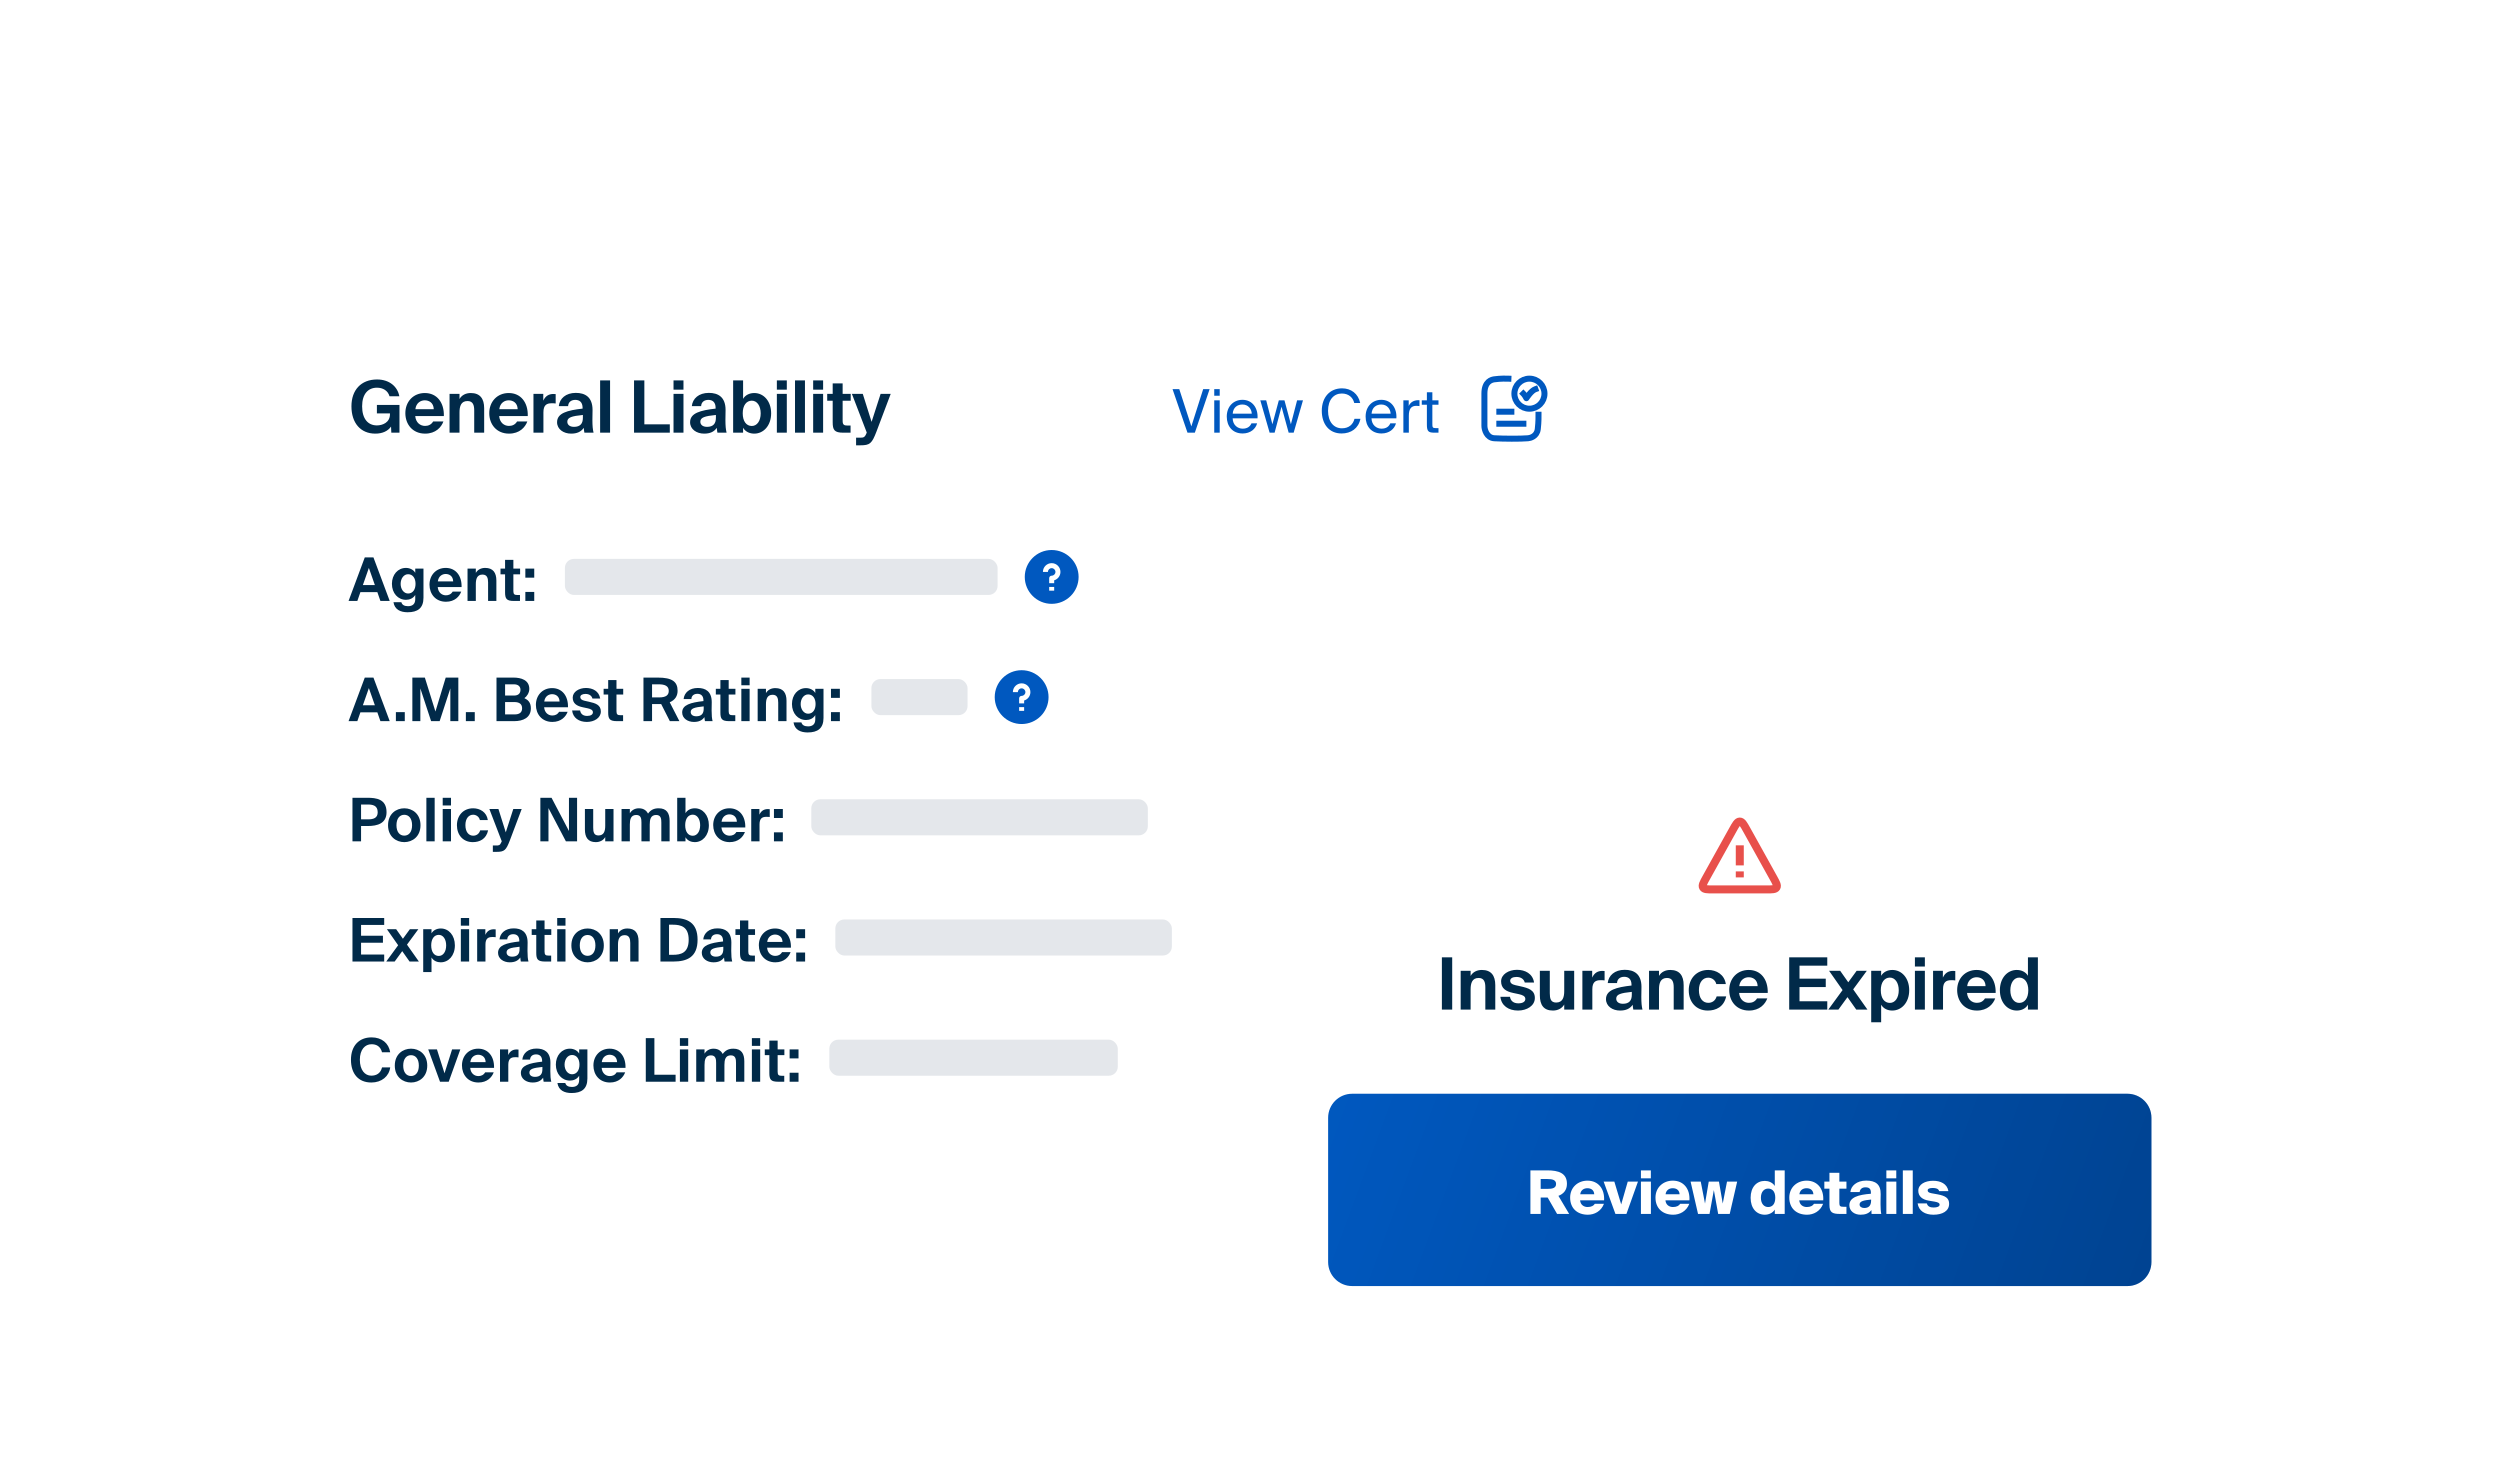 <?xml version="1.0" encoding="UTF-8"?> <svg xmlns="http://www.w3.org/2000/svg" width="416" height="245" viewBox="0 0 416 245" fill="none"><g filter="url(#filter0_d_6784_13150)"><path d="M46 52C46 45.373 51.373 40 58 40H258C264.627 40 270 45.373 270 52V176C270 182.627 264.627 188 258 188H58C51.373 188 46 182.627 46 176V52Z" fill="white"></path><path d="M62.74 55.144C64.792 55.144 66.16 56.332 66.448 57.94H64.816C64.54 56.98 63.7 56.512 62.728 56.512C61.276 56.512 60.256 57.532 60.256 59.608C60.256 61.684 61.228 62.788 62.716 62.788C63.64 62.788 64.888 62.32 64.888 60.928V60.784H62.716V59.38H66.472V64H65.116L65.068 62.98C64.576 63.7 63.688 64.156 62.452 64.156C60.004 64.156 58.48 62.392 58.48 59.608C58.48 56.908 60.076 55.144 62.74 55.144ZM73.858 61.228H69.094C69.19 62.332 69.934 62.872 70.726 62.872C71.242 62.872 71.746 62.692 72.082 62.128H73.786C73.438 63.088 72.502 64.156 70.738 64.156C68.662 64.156 67.45 62.608 67.45 60.748C67.45 58.828 68.782 57.4 70.69 57.4C72.682 57.4 73.918 58.948 73.858 61.228ZM70.678 58.612C70.054 58.612 69.25 58.996 69.118 60.088H72.178C72.142 58.996 71.374 58.612 70.678 58.612ZM76.461 57.544V58.396C76.833 57.736 77.529 57.4 78.333 57.4C79.881 57.4 80.565 58.336 80.565 59.932V64H78.909V60.292C78.909 59.464 78.729 58.732 77.793 58.732C76.701 58.732 76.461 59.62 76.461 60.64V64H74.805V57.544H76.461ZM87.821 61.228H83.057C83.153 62.332 83.897 62.872 84.689 62.872C85.205 62.872 85.709 62.692 86.045 62.128H87.749C87.401 63.088 86.465 64.156 84.701 64.156C82.625 64.156 81.413 62.608 81.413 60.748C81.413 58.828 82.745 57.4 84.653 57.4C86.645 57.4 87.881 58.948 87.821 61.228ZM84.641 58.612C84.017 58.612 83.213 58.996 83.081 60.088H86.141C86.105 58.996 85.337 58.612 84.641 58.612ZM92.464 57.58V59.14C92.224 59.104 92.02 59.104 91.78 59.104C90.964 59.104 90.424 59.404 90.424 60.616V64H88.768V57.544H90.4V58.672C90.772 57.868 91.348 57.556 92.104 57.556C92.212 57.556 92.356 57.568 92.464 57.58ZM96.992 61.528V61.048C95.132 61.24 94.4 61.456 94.4 62.176C94.4 62.644 94.76 63.028 95.516 63.028C96.56 63.028 96.992 62.476 96.992 61.528ZM97.136 63.196C96.668 63.868 95.996 64.156 95.024 64.156C93.788 64.156 92.696 63.436 92.696 62.26C92.696 60.736 94.4 60.28 96.944 59.992V59.884C96.944 58.888 96.404 58.54 95.732 58.54C95.096 58.54 94.568 58.864 94.532 59.584H92.984C93.116 58.312 94.148 57.376 95.816 57.376C97.34 57.376 98.6 58.048 98.6 60.22C98.6 60.412 98.576 61.288 98.576 61.864C98.576 62.884 98.636 63.46 98.768 64H97.244C97.196 63.796 97.172 63.52 97.136 63.196ZM101.516 55.3V64H99.86V55.3H101.516ZM107.22 55.3V62.608H111.456V64H105.504V55.3H107.22ZM112.074 57.544H113.73V64H112.074V57.544ZM112.074 55.3H113.73V56.836H112.074V55.3ZM119.127 61.528V61.048C117.267 61.24 116.535 61.456 116.535 62.176C116.535 62.644 116.895 63.028 117.651 63.028C118.695 63.028 119.127 62.476 119.127 61.528ZM119.271 63.196C118.803 63.868 118.131 64.156 117.159 64.156C115.923 64.156 114.831 63.436 114.831 62.26C114.831 60.736 116.535 60.28 119.079 59.992V59.884C119.079 58.888 118.539 58.54 117.867 58.54C117.231 58.54 116.703 58.864 116.667 59.584H115.119C115.251 58.312 116.283 57.376 117.951 57.376C119.475 57.376 120.735 58.048 120.735 60.22C120.735 60.412 120.711 61.288 120.711 61.864C120.711 62.884 120.771 63.46 120.903 64H119.379C119.331 63.796 119.307 63.52 119.271 63.196ZM125.102 62.884C125.966 62.884 126.578 62.044 126.578 60.784C126.578 59.524 125.966 58.672 125.102 58.672C124.19 58.672 123.59 59.476 123.59 60.772C123.59 62.104 124.19 62.884 125.102 62.884ZM123.65 64H121.994V55.3H123.65V58.372C123.998 57.76 124.694 57.4 125.51 57.4C127.07 57.4 128.318 58.744 128.318 60.772C128.318 62.836 127.046 64.156 125.51 64.156C124.838 64.156 124.07 63.904 123.65 63.184V64ZM129.269 57.544H130.925V64H129.269V57.544ZM129.269 55.3H130.925V56.836H129.269V55.3ZM133.945 55.3V64H132.289V55.3H133.945ZM135.31 57.544H136.966V64H135.31V57.544ZM135.31 55.3H136.966V56.836H135.31V55.3ZM138.559 57.544V55.792H140.215V57.544H141.559V58.684H140.215V62.02C140.215 62.68 140.443 62.812 141.031 62.812H141.535V64H140.323C138.835 64 138.559 63.544 138.559 62.26V58.684H137.647V57.544H138.559ZM143.148 66.1H142.452V64.828H143.076C143.628 64.828 143.868 64.84 144.156 64.156L144.228 63.976L141.756 57.544H143.568L145.032 62.2L146.532 57.544H148.212L145.848 63.808C145.08 65.812 144.756 66.1 143.148 66.1Z" fill="#012A49"></path><path d="M195.11 56.75H196.23L198.24 62.95L200.21 56.75H201.28L198.82 64H197.6L195.11 56.75ZM202.05 58.62H202.96V64H202.05V58.62ZM202.05 56.75H202.96V57.85H202.05V56.75ZM209.254 61.61H205.114C205.144 62.77 205.984 63.33 206.774 63.33C207.574 63.33 208.014 62.97 208.244 62.44H209.184C208.944 63.36 208.084 64.13 206.774 64.13C205.074 64.13 204.134 62.91 204.134 61.32C204.134 59.61 205.274 58.53 206.744 58.53C208.394 58.53 209.364 59.9 209.254 61.61ZM206.744 59.31C205.944 59.31 205.204 59.75 205.124 60.83H208.294C208.264 60.07 207.714 59.31 206.744 59.31ZM211.725 62.6L212.795 58.62H213.735L214.805 62.6L215.835 58.62H216.815L215.265 64H214.435L213.245 59.67L212.095 64H211.265L209.715 58.62H210.695L211.725 62.6ZM225.386 61.69H226.376C226.056 63.29 224.806 64.13 223.236 64.13C221.156 64.13 219.946 62.56 219.946 60.36C219.946 58.12 221.276 56.62 223.316 56.62C224.816 56.62 226.016 57.51 226.336 59.06H225.346C225.136 58.15 224.416 57.48 223.266 57.48C221.986 57.48 220.986 58.48 220.986 60.36C220.986 62.2 221.946 63.27 223.296 63.27C224.456 63.27 225.156 62.62 225.386 61.69ZM232.359 61.61H228.219C228.249 62.77 229.089 63.33 229.879 63.33C230.679 63.33 231.119 62.97 231.349 62.44H232.289C232.049 63.36 231.189 64.13 229.879 64.13C228.179 64.13 227.239 62.91 227.239 61.32C227.239 59.61 228.379 58.53 229.849 58.53C231.499 58.53 232.469 59.9 232.359 61.61ZM229.849 59.31C229.049 59.31 228.309 59.75 228.229 60.83H231.399C231.369 60.07 230.819 59.31 229.849 59.31ZM236.2 58.6V59.57C236.01 59.54 235.84 59.53 235.69 59.53C234.85 59.53 234.43 59.99 234.43 61.18V64H233.52V58.62H234.41V59.56C234.68 58.95 235.22 58.62 235.93 58.59C236.02 58.59 236.09 58.59 236.2 58.6ZM237.434 58.62V57.27H238.344V58.62H239.364V59.35H238.344V62.54C238.344 63.1 238.384 63.24 238.904 63.24H239.364V64H238.704C237.674 64 237.434 63.77 237.434 62.65V59.35H236.584V58.62H237.434Z" fill="#0058BF"></path><path d="M250.997 55.011C249.748 54.958 248.783 55.102 248.783 55.102C248.174 55.145 247.006 55.487 247.006 57.482C247.006 59.461 246.993 61.9 247.006 62.872C247.006 63.466 247.374 64.852 248.647 64.926C250.194 65.016 252.981 65.035 254.26 64.926C254.603 64.907 255.742 64.638 255.887 63.398C256.036 62.113 256.006 61.22 256.006 61.008" stroke="#0058BF" stroke-linecap="square"></path><path d="M257 57.508C257 58.889 255.88 60.008 254.498 60.008C253.115 60.008 251.995 58.889 251.995 57.508C251.995 56.127 253.115 55.008 254.498 55.008C255.88 55.008 257 56.127 257 57.508Z" stroke="#0058BF" stroke-linecap="square"></path><path d="M249.49 60.508H251.49" stroke="#0058BF" stroke-linecap="square"></path><path d="M249.49 62.508H253.49" stroke="#0058BF" stroke-linecap="square"></path><path d="M253.49 57.508C253.49 57.508 253.74 57.758 253.99 58.258C253.99 58.258 254.784 57.008 255.49 56.758" stroke="#0058BF" stroke-linecap="square" stroke-linejoin="round"></path><path d="M58 92L60.7 84.75H62.14L64.85 92H63.3L62.79 90.53H59.97L59.46 92H58ZM61.38 86.5L60.38 89.36H62.38L61.38 86.5ZM67.906 90.76C68.676 90.76 69.146 90.11 69.146 89.15C69.146 88.2 68.676 87.55 67.906 87.55C67.196 87.55 66.666 88.26 66.666 89.16C66.666 90.05 67.196 90.76 67.906 90.76ZM69.096 86.62H70.466V91.46C70.466 93.22 69.476 93.88 67.826 93.88C66.676 93.88 65.666 93.46 65.476 92.21H66.786C66.906 92.65 67.276 92.87 67.896 92.87C68.616 92.87 69.096 92.53 69.096 91.72V91C68.746 91.59 68.116 91.81 67.556 91.81C66.236 91.81 65.216 90.72 65.216 89.15C65.216 87.62 66.206 86.5 67.556 86.5C68.236 86.5 68.856 86.85 69.096 87.32V86.62ZM76.808 89.69H72.838C72.918 90.61 73.538 91.06 74.198 91.06C74.628 91.06 75.048 90.91 75.328 90.44H76.748C76.458 91.24 75.678 92.13 74.208 92.13C72.478 92.13 71.468 90.84 71.468 89.29C71.468 87.69 72.578 86.5 74.168 86.5C75.828 86.5 76.858 87.79 76.808 89.69ZM74.158 87.51C73.638 87.51 72.968 87.83 72.858 88.74H75.408C75.378 87.83 74.738 87.51 74.158 87.51ZM79.177 86.62V87.33C79.487 86.78 80.067 86.5 80.737 86.5C82.027 86.5 82.597 87.28 82.597 88.61V92H81.217V88.91C81.217 88.22 81.067 87.61 80.287 87.61C79.377 87.61 79.177 88.35 79.177 89.2V92H77.797V86.62H79.177ZM84.044 86.62V85.16H85.424V86.62H86.544V87.57H85.424V90.35C85.424 90.9 85.614 91.01 86.104 91.01H86.524V92H85.514C84.274 92 84.044 91.62 84.044 90.55V87.57H83.284V86.62H84.044ZM88.898 88.12H87.418V86.62H88.898V88.12ZM88.898 92H87.418V90.5H88.898V92Z" fill="#012A49"></path><rect x="94" y="85" width="72" height="6" rx="1.5" fill="#E4E7EB"></rect><path fill-rule="evenodd" clip-rule="evenodd" d="M170.521 88C170.521 85.526 172.526 83.521 175 83.521C177.473 83.521 179.479 85.526 179.479 88C179.479 90.474 177.473 92.479 175 92.479C172.526 92.479 170.521 90.474 170.521 88ZM174.375 87.167C174.375 86.821 174.654 86.542 175 86.542C175.345 86.542 175.625 86.821 175.625 87.167C175.625 87.512 175.345 87.792 175 87.792C174.77 87.792 174.583 87.978 174.583 88.208V89.042H175.416V88.564C176.019 88.385 176.458 87.827 176.458 87.167C176.458 86.361 175.805 85.708 175 85.708C174.194 85.708 173.541 86.361 173.541 87.167H174.375ZM174.583 89.667V90.292H175.416V89.667H174.583Z" fill="#0058BF"></path><path d="M58 112L60.7 104.75H62.14L64.85 112H63.3L62.79 110.53H59.97L59.46 112H58ZM61.38 106.5L60.38 109.36H62.38L61.38 106.5ZM67.356 112H65.876V110.5H67.356V112ZM73.156 112H71.736L69.946 106.55V112H68.616V104.75H70.696L72.456 110.4L74.166 104.75H76.266V112H74.936V106.55L73.156 112ZM79.001 112H77.521V110.5H79.001V112ZM82.617 112V104.75H85.437C86.707 104.75 88.077 105.15 88.077 106.64C88.077 107.32 87.627 107.93 87.257 108.17C87.817 108.44 88.337 108.86 88.337 109.86C88.337 111.42 87.047 112 85.557 112H82.617ZM84.047 108.82V110.88H85.627C86.467 110.88 86.877 110.53 86.877 109.86C86.877 109.18 86.457 108.82 85.567 108.82H84.047ZM84.047 105.87V107.74H85.527C86.207 107.74 86.607 107.42 86.607 106.78C86.607 106.21 86.197 105.87 85.527 105.87H84.047ZM94.513 109.69H90.543C90.623 110.61 91.243 111.06 91.903 111.06C92.333 111.06 92.753 110.91 93.033 110.44H94.453C94.163 111.24 93.383 112.13 91.913 112.13C90.183 112.13 89.173 110.84 89.173 109.29C89.173 107.69 90.283 106.5 91.873 106.5C93.533 106.5 94.563 107.79 94.513 109.69ZM91.863 107.51C91.343 107.51 90.673 107.83 90.563 108.74H93.113C93.083 107.83 92.443 107.51 91.863 107.51ZM99.871 108.24H98.581C98.471 107.79 98.07 107.47 97.43 107.47C96.921 107.47 96.561 107.66 96.561 107.99C96.561 108.28 96.77 108.5 97.281 108.61L98.001 108.77C99.07 109.01 99.981 109.28 99.981 110.39C99.981 111.47 98.871 112.13 97.65 112.13C96.331 112.13 95.331 111.45 95.201 110.22H96.531C96.611 110.74 96.971 111.13 97.691 111.13C98.29 111.13 98.66 110.91 98.66 110.52C98.66 110.12 98.251 109.97 97.781 109.86L96.981 109.69C95.971 109.48 95.3 109.06 95.3 108.08C95.3 107.12 96.341 106.48 97.501 106.48C98.621 106.48 99.68 107 99.871 108.24ZM101.202 106.62V105.16H102.582V106.62H103.702V107.57H102.582V110.35C102.582 110.9 102.772 111.01 103.262 111.01H103.682V112H102.672C101.432 112 101.202 111.62 101.202 110.55V107.57H100.442V106.62H101.202ZM111.462 112L110.022 109.16H109.682H108.502V112H107.072V104.75H109.452C111.842 104.75 112.752 105.43 112.752 106.95C112.752 107.79 112.352 108.47 111.442 108.86L113.052 112H111.462ZM109.612 105.87H108.502V108.05H109.682C110.802 108.05 111.282 107.68 111.282 106.96C111.282 106.12 110.582 105.87 109.612 105.87ZM117.094 109.94V109.54C115.544 109.7 114.934 109.88 114.934 110.48C114.934 110.87 115.234 111.19 115.864 111.19C116.734 111.19 117.094 110.73 117.094 109.94ZM117.214 111.33C116.824 111.89 116.264 112.13 115.454 112.13C114.424 112.13 113.514 111.53 113.514 110.55C113.514 109.28 114.934 108.9 117.054 108.66V108.57C117.054 107.74 116.604 107.45 116.044 107.45C115.514 107.45 115.074 107.72 115.044 108.32H113.754C113.864 107.26 114.724 106.48 116.114 106.48C117.384 106.48 118.434 107.04 118.434 108.85C118.434 109.01 118.414 109.74 118.414 110.22C118.414 111.07 118.464 111.55 118.574 112H117.304C117.264 111.83 117.244 111.6 117.214 111.33ZM119.873 106.62V105.16H121.253V106.62H122.373V107.57H121.253V110.35C121.253 110.9 121.443 111.01 121.933 111.01H122.353V112H121.343C120.103 112 119.873 111.62 119.873 110.55V107.57H119.113V106.62H119.873ZM123.358 106.62H124.738V112H123.358V106.62ZM123.358 104.75H124.738V106.03H123.358V104.75ZM127.455 106.62V107.33C127.765 106.78 128.345 106.5 129.015 106.5C130.305 106.5 130.875 107.28 130.875 108.61V112H129.495V108.91C129.495 108.22 129.345 107.61 128.565 107.61C127.655 107.61 127.455 108.35 127.455 109.2V112H126.075V106.62H127.455ZM134.472 110.76C135.242 110.76 135.712 110.11 135.712 109.15C135.712 108.2 135.242 107.55 134.472 107.55C133.762 107.55 133.232 108.26 133.232 109.16C133.232 110.05 133.762 110.76 134.472 110.76ZM135.662 106.62H137.032V111.46C137.032 113.22 136.042 113.88 134.392 113.88C133.242 113.88 132.232 113.46 132.042 112.21H133.352C133.472 112.65 133.842 112.87 134.462 112.87C135.182 112.87 135.662 112.53 135.662 111.72V111C135.312 111.59 134.682 111.81 134.122 111.81C132.802 111.81 131.782 110.72 131.782 109.15C131.782 107.62 132.772 106.5 134.122 106.5C134.802 106.5 135.422 106.85 135.662 107.32V106.62ZM139.754 108.12H138.274V106.62H139.754V108.12ZM139.754 112H138.274V110.5H139.754V112Z" fill="#012A49"></path><rect x="145" y="105" width="16" height="6" rx="1.5" fill="#E4E7EB"></rect><path fill-rule="evenodd" clip-rule="evenodd" d="M165.521 108C165.521 105.526 167.526 103.521 170 103.521C172.473 103.521 174.479 105.526 174.479 108C174.479 110.474 172.473 112.479 170 112.479C167.526 112.479 165.521 110.474 165.521 108ZM169.375 107.167C169.375 106.821 169.654 106.542 170 106.542C170.345 106.542 170.625 106.821 170.625 107.167C170.625 107.512 170.345 107.792 170 107.792C169.77 107.792 169.583 107.978 169.583 108.208V109.042H170.416V108.565C171.019 108.385 171.458 107.827 171.458 107.167C171.458 106.361 170.805 105.708 170 105.708C169.194 105.708 168.541 106.361 168.541 107.167H169.375ZM169.583 109.667V110.292H170.416V109.667H169.583Z" fill="#0058BF"></path><path d="M58.65 124.75H61.13C62.61 124.75 64.32 124.96 64.32 127.15C64.32 129 62.85 129.45 61.17 129.45H60.08V132H58.65V124.75ZM61.16 125.87H60.08V128.34H61.26C62.14 128.34 62.85 128.12 62.85 127.16C62.85 125.97 61.93 125.87 61.16 125.87ZM67.271 127.58C66.511 127.58 65.971 128.19 65.971 129.32C65.971 130.45 66.511 131.05 67.271 131.05C68.031 131.05 68.571 130.45 68.571 129.32C68.571 128.19 68.031 127.58 67.271 127.58ZM67.271 132.13C65.911 132.13 64.571 131.2 64.571 129.32C64.571 127.43 65.911 126.5 67.271 126.5C68.631 126.5 69.971 127.43 69.971 129.32C69.971 131.2 68.631 132.13 67.271 132.13ZM72.329 124.75V132H70.949V124.75H72.329ZM73.666 126.62H75.046V132H73.666V126.62ZM73.666 124.75H75.046V126.03H73.666V124.75ZM78.733 126.5C79.863 126.5 80.983 127.13 81.173 128.46H79.853C79.743 127.94 79.263 127.57 78.733 127.57C78.013 127.57 77.443 128.18 77.443 129.3C77.443 130.43 77.983 131.06 78.743 131.06C79.223 131.06 79.713 130.81 79.903 130.17H81.223C80.903 131.64 79.793 132.13 78.673 132.13C77.063 132.13 76.033 130.95 76.033 129.32C76.033 127.68 77.123 126.5 78.733 126.5ZM82.59 133.75H82.01V132.69H82.53C82.99 132.69 83.19 132.7 83.43 132.13L83.49 131.98L81.43 126.62H82.94L84.16 130.5L85.41 126.62H86.81L84.84 131.84C84.2 133.51 83.93 133.75 82.59 133.75ZM96.026 132H94.166L91.266 126.47V132H89.916V124.75H91.776L94.676 130.28V124.75H96.026V132ZM100.709 132V131.29C100.399 131.84 99.808 132.13 99.138 132.13C97.849 132.13 97.329 131.34 97.329 130.02V126.62H98.709V129.72C98.709 130.44 98.819 131.02 99.588 131.02C100.509 131.02 100.709 130.27 100.709 129.42V126.62H102.089V132H100.709ZM110.046 132V128.87C110.046 128.28 109.996 127.61 109.186 127.61C108.266 127.61 108.116 128.38 108.116 129.2V132H106.736V128.87C106.736 128.28 106.686 127.61 105.876 127.61C104.956 127.61 104.806 128.38 104.806 129.2V132H103.426V126.62H104.806V127.33C105.116 126.8 105.656 126.5 106.306 126.5C107.216 126.5 107.626 126.99 107.836 127.38C108.266 126.78 108.796 126.5 109.606 126.5C110.956 126.5 111.426 127.34 111.426 128.61V132H110.046ZM115.276 131.07C115.996 131.07 116.506 130.37 116.506 129.32C116.506 128.27 115.996 127.56 115.276 127.56C114.516 127.56 114.016 128.23 114.016 129.31C114.016 130.42 114.516 131.07 115.276 131.07ZM114.066 132H112.686V124.75H114.066V127.31C114.356 126.8 114.936 126.5 115.616 126.5C116.916 126.5 117.956 127.62 117.956 129.31C117.956 131.03 116.896 132.13 115.616 132.13C115.056 132.13 114.416 131.92 114.066 131.32V132ZM124.017 129.69H120.047C120.127 130.61 120.747 131.06 121.407 131.06C121.837 131.06 122.257 130.91 122.537 130.44H123.957C123.667 131.24 122.887 132.13 121.417 132.13C119.687 132.13 118.677 130.84 118.677 129.29C118.677 127.69 119.787 126.5 121.377 126.5C123.037 126.5 124.067 127.79 124.017 129.69ZM121.367 127.51C120.847 127.51 120.177 127.83 120.067 128.74H122.617C122.587 127.83 121.947 127.51 121.367 127.51ZM128.086 126.65V127.95C127.886 127.92 127.716 127.92 127.516 127.92C126.836 127.92 126.386 128.17 126.386 129.18V132H125.006V126.62H126.366V127.56C126.676 126.89 127.156 126.63 127.786 126.63C127.876 126.63 127.996 126.64 128.086 126.65ZM130.265 128.12H128.785V126.62H130.265V128.12ZM130.265 132H128.785V130.5H130.265V132Z" fill="#012A49"></path><rect x="135" y="125" width="56" height="6" rx="1.5" fill="#E4E7EB"></rect><path d="M58.65 152V144.75H63.93V145.91H60.08V147.71H63.72V148.87H60.08V150.84H63.93V152H58.65ZM69.612 146.62L67.722 149.19L69.702 152H68.152L66.932 150.27L65.672 152H64.272L66.252 149.29L64.382 146.62H65.922L67.042 148.21L68.202 146.62H69.612ZM73.012 151.07C73.732 151.07 74.242 150.37 74.242 149.32C74.242 148.27 73.732 147.56 73.012 147.56C72.252 147.56 71.752 148.23 71.752 149.31C71.752 150.42 72.252 151.07 73.012 151.07ZM71.802 153.75H70.422V146.62H71.802V147.31C72.092 146.8 72.672 146.5 73.352 146.5C74.652 146.5 75.692 147.62 75.692 149.31C75.692 151.03 74.622 152.13 73.342 152.13C72.782 152.13 72.152 151.92 71.802 151.32V153.75ZM76.684 146.62H78.064V152H76.684V146.62ZM76.684 144.75H78.064V146.03H76.684V144.75ZM82.481 146.65V147.95C82.281 147.92 82.111 147.92 81.911 147.92C81.231 147.92 80.781 148.17 80.781 149.18V152H79.401V146.62H80.761V147.56C81.071 146.89 81.551 146.63 82.181 146.63C82.271 146.63 82.391 146.64 82.481 146.65ZM86.455 149.94V149.54C84.905 149.7 84.295 149.88 84.295 150.48C84.295 150.87 84.595 151.19 85.225 151.19C86.095 151.19 86.455 150.73 86.455 149.94ZM86.575 151.33C86.185 151.89 85.625 152.13 84.815 152.13C83.785 152.13 82.875 151.53 82.875 150.55C82.875 149.28 84.295 148.9 86.415 148.66V148.57C86.415 147.74 85.965 147.45 85.405 147.45C84.875 147.45 84.435 147.72 84.405 148.32H83.115C83.225 147.26 84.085 146.48 85.475 146.48C86.745 146.48 87.795 147.04 87.795 148.85C87.795 149.01 87.775 149.74 87.775 150.22C87.775 151.07 87.825 151.55 87.935 152H86.665C86.625 151.83 86.605 151.6 86.575 151.33ZM89.234 146.62V145.16H90.614V146.62H91.734V147.57H90.614V150.35C90.614 150.9 90.804 151.01 91.294 151.01H91.714V152H90.704C89.464 152 89.234 151.62 89.234 150.55V147.57H88.474V146.62H89.234ZM92.718 146.62H94.098V152H92.718V146.62ZM92.718 144.75H94.098V146.03H92.718V144.75ZM97.776 147.58C97.016 147.58 96.476 148.19 96.476 149.32C96.476 150.45 97.016 151.05 97.776 151.05C98.536 151.05 99.076 150.45 99.076 149.32C99.076 148.19 98.536 147.58 97.776 147.58ZM97.776 152.13C96.416 152.13 95.076 151.2 95.076 149.32C95.076 147.43 96.416 146.5 97.776 146.5C99.136 146.5 100.476 147.43 100.476 149.32C100.476 151.2 99.136 152.13 97.776 152.13ZM102.834 146.62V147.33C103.144 146.78 103.724 146.5 104.394 146.5C105.684 146.5 106.254 147.28 106.254 148.61V152H104.874V148.91C104.874 148.22 104.724 147.61 103.944 147.61C103.034 147.61 102.834 148.35 102.834 149.2V152H101.454V146.62H102.834ZM114.596 148.37C114.596 146.2 113.306 145.87 111.986 145.87H111.326V150.88H111.986C113.306 150.88 114.596 150.56 114.596 148.37ZM109.896 144.75H112.046C114.346 144.75 116.076 145.49 116.076 148.37C116.076 151.25 114.346 152 112.046 152H109.896V144.75ZM120.358 149.94V149.54C118.808 149.7 118.198 149.88 118.198 150.48C118.198 150.87 118.498 151.19 119.128 151.19C119.998 151.19 120.358 150.73 120.358 149.94ZM120.478 151.33C120.088 151.89 119.528 152.13 118.718 152.13C117.688 152.13 116.778 151.53 116.778 150.55C116.778 149.28 118.198 148.9 120.318 148.66V148.57C120.318 147.74 119.868 147.45 119.308 147.45C118.778 147.45 118.338 147.72 118.308 148.32H117.018C117.128 147.26 117.988 146.48 119.378 146.48C120.648 146.48 121.698 147.04 121.698 148.85C121.698 149.01 121.678 149.74 121.678 150.22C121.678 151.07 121.728 151.55 121.838 152H120.568C120.528 151.83 120.508 151.6 120.478 151.33ZM123.137 146.62V145.16H124.517V146.62H125.637V147.57H124.517V150.35C124.517 150.9 124.707 151.01 125.197 151.01H125.617V152H124.607C123.367 152 123.137 151.62 123.137 150.55V147.57H122.377V146.62H123.137ZM131.612 149.69H127.642C127.722 150.61 128.342 151.06 129.002 151.06C129.432 151.06 129.852 150.91 130.132 150.44H131.552C131.262 151.24 130.482 152.13 129.012 152.13C127.282 152.13 126.272 150.84 126.272 149.29C126.272 147.69 127.382 146.5 128.972 146.5C130.632 146.5 131.662 147.79 131.612 149.69ZM128.962 147.51C128.442 147.51 127.772 147.83 127.662 148.74H130.212C130.182 147.83 129.542 147.51 128.962 147.51ZM133.97 148.12H132.49V146.62H133.97V148.12ZM133.97 152H132.49V150.5H133.97V152Z" fill="#012A49"></path><rect x="139" y="145" width="56" height="6" rx="1.5" fill="#E4E7EB"></rect><path d="M63.57 169.62H64.93C64.74 171.09 63.52 172.13 61.79 172.13C59.63 172.13 58.4 170.66 58.4 168.34C58.4 166.05 59.72 164.62 61.83 164.62C63.53 164.62 64.69 165.59 64.93 167.1H63.57C63.3 166.09 62.62 165.76 61.82 165.76C60.73 165.76 59.88 166.66 59.88 168.34C59.88 170.07 60.73 170.99 61.77 170.99C62.63 170.99 63.33 170.61 63.57 169.62ZM68.394 167.58C67.634 167.58 67.094 168.19 67.094 169.32C67.094 170.45 67.634 171.05 68.394 171.05C69.154 171.05 69.694 170.45 69.694 169.32C69.694 168.19 69.154 167.58 68.394 167.58ZM68.394 172.13C67.034 172.13 65.694 171.2 65.694 169.32C65.694 167.43 67.034 166.5 68.394 166.5C69.754 166.5 71.094 167.43 71.094 169.32C71.094 171.2 69.754 172.13 68.394 172.13ZM72.707 166.62L73.967 170.6L75.227 166.62H76.597L74.667 172H73.217L71.257 166.62H72.707ZM82.211 169.69H78.241C78.321 170.61 78.941 171.06 79.601 171.06C80.031 171.06 80.451 170.91 80.731 170.44H82.151C81.861 171.24 81.081 172.13 79.611 172.13C77.881 172.13 76.871 170.84 76.871 169.29C76.871 167.69 77.981 166.5 79.571 166.5C81.231 166.5 82.261 167.79 82.211 169.69ZM79.561 167.51C79.041 167.51 78.371 167.83 78.261 168.74H80.811C80.781 167.83 80.141 167.51 79.561 167.51ZM86.28 166.65V167.95C86.08 167.92 85.91 167.92 85.71 167.92C85.03 167.92 84.58 168.17 84.58 169.18V172H83.2V166.62H84.56V167.56C84.87 166.89 85.35 166.63 85.98 166.63C86.07 166.63 86.19 166.64 86.28 166.65ZM90.253 169.94V169.54C88.703 169.7 88.093 169.88 88.093 170.48C88.093 170.87 88.393 171.19 89.023 171.19C89.893 171.19 90.253 170.73 90.253 169.94ZM90.373 171.33C89.983 171.89 89.423 172.13 88.613 172.13C87.583 172.13 86.673 171.53 86.673 170.55C86.673 169.28 88.093 168.9 90.213 168.66V168.57C90.213 167.74 89.763 167.45 89.203 167.45C88.673 167.45 88.233 167.72 88.203 168.32H86.913C87.023 167.26 87.883 166.48 89.273 166.48C90.543 166.48 91.593 167.04 91.593 168.85C91.593 169.01 91.573 169.74 91.573 170.22C91.573 171.07 91.623 171.55 91.733 172H90.463C90.423 171.83 90.403 171.6 90.373 171.33ZM95.183 170.76C95.953 170.76 96.423 170.11 96.423 169.15C96.423 168.2 95.953 167.55 95.183 167.55C94.473 167.55 93.943 168.26 93.943 169.16C93.943 170.05 94.473 170.76 95.183 170.76ZM96.373 166.62H97.743V171.46C97.743 173.22 96.753 173.88 95.103 173.88C93.953 173.88 92.943 173.46 92.753 172.21H94.063C94.183 172.65 94.553 172.87 95.173 172.87C95.893 172.87 96.373 172.53 96.373 171.72V171C96.023 171.59 95.393 171.81 94.833 171.81C93.513 171.81 92.493 170.72 92.493 169.15C92.493 167.62 93.483 166.5 94.833 166.5C95.513 166.5 96.133 166.85 96.373 167.32V166.62ZM104.085 169.69H100.115C100.195 170.61 100.815 171.06 101.475 171.06C101.905 171.06 102.325 170.91 102.605 170.44H104.025C103.735 171.24 102.955 172.13 101.485 172.13C99.755 172.13 98.745 170.84 98.745 169.29C98.745 167.69 99.855 166.5 101.445 166.5C103.105 166.5 104.135 167.79 104.085 169.69ZM101.435 167.51C100.915 167.51 100.245 167.83 100.135 168.74H102.685C102.655 167.83 102.015 167.51 101.435 167.51ZM108.89 164.75V170.84H112.42V172H107.46V164.75H108.89ZM113.136 166.62H114.516V172H113.136V166.62ZM113.136 164.75H114.516V166.03H113.136V164.75ZM122.473 172V168.87C122.473 168.28 122.423 167.61 121.613 167.61C120.693 167.61 120.543 168.38 120.543 169.2V172H119.163V168.87C119.163 168.28 119.113 167.61 118.303 167.61C117.383 167.61 117.233 168.38 117.233 169.2V172H115.853V166.62H117.233V167.33C117.543 166.8 118.083 166.5 118.733 166.5C119.643 166.5 120.053 166.99 120.263 167.38C120.693 166.78 121.223 166.5 122.033 166.5C123.383 166.5 123.853 167.34 123.853 168.61V172H122.473ZM125.113 166.62H126.493V172H125.113V166.62ZM125.113 164.75H126.493V166.03H125.113V164.75ZM128.02 166.62V165.16H129.4V166.62H130.52V167.57H129.4V170.35C129.4 170.9 129.59 171.01 130.08 171.01H130.5V172H129.49C128.25 172 128.02 171.62 128.02 170.55V167.57H127.26V166.62H128.02ZM132.874 168.12H131.394V166.62H132.874V168.12ZM132.874 172H131.394V170.5H132.874V172Z" fill="#012A49"></path><rect x="138" y="165" width="48" height="6" rx="1.5" fill="#E4E7EB"></rect></g><g filter="url(#filter1_d_6784_13150)"><path d="M209 126C209 119.373 214.373 114 221 114H358C364.627 114 370 119.373 370 126V206C370 212.627 364.627 218 358 218H221C214.373 218 209 212.627 209 206V126Z" fill="white"></path><path d="M295.066 138.019L290.665 130.098C290.15 129.17 289.892 128.706 289.5 128.706C289.107 128.706 288.85 129.17 288.334 130.098L283.933 138.019C283.443 138.902 283.198 139.343 283.391 139.671C283.585 140 284.09 140 285.099 140H293.9C294.91 140 295.415 140 295.608 139.671C295.801 139.343 295.556 138.902 295.066 138.019Z" stroke="#E8504B" stroke-width="1.333" stroke-linejoin="round"></path><path d="M289.5 136L289.5 132.667M289.5 137L289.5 138" stroke="#E8504B" stroke-width="1.333" stroke-linejoin="round"></path><path d="M241.645 151.3V160H239.929V151.3H241.645ZM244.711 153.544V154.396C245.083 153.736 245.779 153.4 246.583 153.4C248.131 153.4 248.815 154.336 248.815 155.932V160H247.159V156.292C247.159 155.464 246.979 154.732 246.043 154.732C244.951 154.732 244.711 155.62 244.711 156.64V160H243.055V153.544H244.711ZM255.267 155.488H253.719C253.587 154.948 253.107 154.564 252.339 154.564C251.727 154.564 251.295 154.792 251.295 155.188C251.295 155.536 251.547 155.8 252.159 155.932L253.023 156.124C254.307 156.412 255.399 156.736 255.399 158.068C255.399 159.364 254.067 160.156 252.603 160.156C251.019 160.156 249.819 159.34 249.663 157.864H251.259C251.355 158.488 251.787 158.956 252.651 158.956C253.371 158.956 253.815 158.692 253.815 158.224C253.815 157.744 253.323 157.564 252.759 157.432L251.799 157.228C250.587 156.976 249.783 156.472 249.783 155.296C249.783 154.144 251.031 153.376 252.423 153.376C253.767 153.376 255.039 154 255.267 155.488ZM260.287 160V159.148C259.915 159.808 259.207 160.156 258.403 160.156C256.855 160.156 256.231 159.208 256.231 157.624V153.544H257.887V157.264C257.887 158.128 258.019 158.824 258.943 158.824C260.047 158.824 260.287 157.924 260.287 156.904V153.544H261.943V160H260.287ZM267.004 153.58V155.14C266.764 155.104 266.56 155.104 266.32 155.104C265.504 155.104 264.964 155.404 264.964 156.616V160H263.308V153.544H264.94V154.672C265.312 153.868 265.888 153.556 266.644 153.556C266.752 153.556 266.896 153.568 267.004 153.58ZM271.532 157.528V157.048C269.672 157.24 268.94 157.456 268.94 158.176C268.94 158.644 269.3 159.028 270.056 159.028C271.1 159.028 271.532 158.476 271.532 157.528ZM271.676 159.196C271.208 159.868 270.536 160.156 269.564 160.156C268.328 160.156 267.236 159.436 267.236 158.26C267.236 156.736 268.94 156.28 271.484 155.992V155.884C271.484 154.888 270.944 154.54 270.272 154.54C269.636 154.54 269.108 154.864 269.072 155.584H267.524C267.656 154.312 268.688 153.376 270.356 153.376C271.88 153.376 273.14 154.048 273.14 156.22C273.14 156.412 273.116 157.288 273.116 157.864C273.116 158.884 273.176 159.46 273.308 160H271.784C271.736 159.796 271.712 159.52 271.676 159.196ZM276.056 153.544V154.396C276.428 153.736 277.124 153.4 277.928 153.4C279.476 153.4 280.16 154.336 280.16 155.932V160H278.504V156.292C278.504 155.464 278.324 154.732 277.388 154.732C276.296 154.732 276.056 155.62 276.056 156.64V160H274.4V153.544H276.056ZM284.248 153.4C285.604 153.4 286.948 154.156 287.176 155.752H285.592C285.46 155.128 284.884 154.684 284.248 154.684C283.384 154.684 282.7 155.416 282.7 156.76C282.7 158.116 283.348 158.872 284.26 158.872C284.836 158.872 285.424 158.572 285.652 157.804H287.236C286.852 159.568 285.52 160.156 284.176 160.156C282.244 160.156 281.008 158.74 281.008 156.784C281.008 154.816 282.316 153.4 284.248 153.4ZM294.152 157.228H289.388C289.484 158.332 290.228 158.872 291.02 158.872C291.536 158.872 292.04 158.692 292.376 158.128H294.08C293.732 159.088 292.796 160.156 291.032 160.156C288.956 160.156 287.744 158.608 287.744 156.748C287.744 154.828 289.076 153.4 290.984 153.4C292.976 153.4 294.212 154.948 294.152 157.228ZM290.972 154.612C290.348 154.612 289.544 154.996 289.412 156.088H292.472C292.436 154.996 291.668 154.612 290.972 154.612ZM297.722 160V151.3H304.058V152.692H299.438V154.852H303.806V156.244H299.438V158.608H304.058V160H297.722ZM310.636 153.544L308.368 156.628L310.744 160H308.884L307.42 157.924L305.908 160H304.228L306.604 156.748L304.36 153.544H306.208L307.552 155.452L308.944 153.544H310.636ZM314.476 158.884C315.34 158.884 315.952 158.044 315.952 156.784C315.952 155.524 315.34 154.672 314.476 154.672C313.564 154.672 312.964 155.476 312.964 156.772C312.964 158.104 313.564 158.884 314.476 158.884ZM313.024 162.1H311.368V153.544H313.024V154.372C313.372 153.76 314.068 153.4 314.884 153.4C316.444 153.4 317.692 154.744 317.692 156.772C317.692 158.836 316.408 160.156 314.872 160.156C314.2 160.156 313.444 159.904 313.024 159.184V162.1ZM318.642 153.544H320.298V160H318.642V153.544ZM318.642 151.3H320.298V152.836H318.642V151.3ZM325.359 153.58V155.14C325.119 155.104 324.915 155.104 324.675 155.104C323.859 155.104 323.319 155.404 323.319 156.616V160H321.663V153.544H323.295V154.672C323.667 153.868 324.243 153.556 324.999 153.556C325.107 153.556 325.251 153.568 325.359 153.58ZM332.078 157.228H327.314C327.41 158.332 328.154 158.872 328.946 158.872C329.462 158.872 329.966 158.692 330.302 158.128H332.006C331.658 159.088 330.722 160.156 328.958 160.156C326.882 160.156 325.67 158.608 325.67 156.748C325.67 154.828 327.002 153.4 328.91 153.4C330.902 153.4 332.138 154.948 332.078 157.228ZM328.898 154.612C328.274 154.612 327.47 154.996 327.338 156.088H330.398C330.362 154.996 329.594 154.612 328.898 154.612ZM339.104 160H337.448V159.184C337.028 159.904 336.26 160.156 335.588 160.156C334.052 160.156 332.78 158.836 332.78 156.772C332.78 154.744 334.028 153.4 335.588 153.4C336.404 153.4 337.1 153.76 337.448 154.372V151.3H339.104V160ZM335.996 158.884C336.908 158.884 337.508 158.104 337.508 156.772C337.508 155.476 336.908 154.672 335.996 154.672C335.132 154.672 334.52 155.524 334.52 156.784C334.52 158.044 335.132 158.884 335.996 158.884Z" fill="#012A49"></path><path d="M221 178C221 175.791 222.791 174 225 174H354C356.209 174 358 175.791 358 178V202C358 204.209 356.209 206 354 206H225C222.791 206 221 204.209 221 202V178Z" fill="#0058BF"></path><path d="M221 178C221 175.791 222.791 174 225 174H354C356.209 174 358 175.791 358 178V202C358 204.209 356.209 206 354 206H225C222.791 206 221 204.209 221 202V178Z" fill="url(#paint0_linear_6784_13150)" style="mix-blend-mode:overlay"></path><path d="M259.1 194L257.53 191.27H256.37V194H254.66V186.75H257.45C259.33 186.75 260.74 187.19 260.74 188.99C260.74 190.06 260.15 190.67 259.32 190.99L261.11 194H259.1ZM257.5 188.19H256.37V189.83H257.5C258.31 189.83 258.93 189.7 258.93 189.01C258.93 188.34 258.31 188.19 257.5 188.19ZM265.38 192.31H266.9C266.42 193.58 265.29 194.13 264.22 194.13C262.47 194.13 261.27 193.07 261.27 191.28C261.27 189.56 262.58 188.46 264.15 188.46C265.94 188.46 267.03 189.81 266.92 191.73H262.93C262.98 192.49 263.57 192.85 264.17 192.85C264.8 192.85 265.19 192.63 265.38 192.31ZM264.15 189.72C263.56 189.72 263.04 190.02 262.95 190.73H265.28C265.25 190.05 264.78 189.72 264.15 189.72ZM268.627 188.62L269.767 192.41L270.857 188.62H272.557L270.637 194H268.807L266.847 188.62H268.627ZM273.05 188.62H274.71V194H273.05V188.62ZM273.05 186.75H274.7V188.07H273.05V186.75ZM279.582 192.31H281.102C280.622 193.58 279.492 194.13 278.422 194.13C276.672 194.13 275.472 193.07 275.472 191.28C275.472 189.56 276.782 188.46 278.352 188.46C280.142 188.46 281.232 189.81 281.122 191.73H277.132C277.182 192.49 277.772 192.85 278.372 192.85C279.002 192.85 279.392 192.63 279.582 192.31ZM278.352 189.72C277.762 189.72 277.242 190.02 277.152 190.73H279.482C279.452 190.05 278.982 189.72 278.352 189.72ZM284.334 188.62H286.034L286.664 192.27L287.374 188.62H289.064L287.824 194H285.904L285.184 190.03L284.464 194H282.554L281.314 188.62H283.004L283.714 192.27L284.334 188.62ZM295.324 186.75H296.974V194H295.324V193.28C294.974 193.87 294.254 194.13 293.674 194.13C292.284 194.13 291.304 193.07 291.304 191.31C291.304 189.55 292.284 188.5 293.674 188.5C294.254 188.5 294.974 188.76 295.324 189.35V186.75ZM294.214 189.78C293.554 189.78 293.014 190.31 293.014 191.31C293.014 192.31 293.554 192.85 294.214 192.85C294.864 192.85 295.404 192.42 295.404 191.31C295.404 190.2 294.864 189.78 294.214 189.78ZM301.848 192.31H303.368C302.888 193.58 301.758 194.13 300.688 194.13C298.938 194.13 297.738 193.07 297.738 191.28C297.738 189.56 299.048 188.46 300.618 188.46C302.408 188.46 303.498 189.81 303.388 191.73H299.398C299.448 192.49 300.038 192.85 300.638 192.85C301.268 192.85 301.658 192.63 301.848 192.31ZM300.618 189.72C300.028 189.72 299.508 190.02 299.418 190.73H301.748C301.718 190.05 301.248 189.72 300.618 189.72ZM304.419 188.62V187.15H306.069V188.62H307.249V189.79H306.069V192.2C306.069 192.71 306.229 192.81 306.779 192.81H307.249V194H306.199C304.869 194 304.419 193.74 304.419 192.49V189.79H303.569V188.62H304.419ZM311.314 190.64V190.43C311.314 189.79 311.004 189.57 310.404 189.57C309.874 189.57 309.514 189.84 309.444 190.36H307.904C307.984 189.35 308.944 188.45 310.544 188.45C312.094 188.45 312.974 189.08 312.944 190.71L312.924 191.88V192.44C312.924 193.03 312.964 193.66 313.044 194H311.424L311.404 193.35C311.004 193.92 310.364 194.13 309.594 194.13C308.574 194.13 307.734 193.53 307.734 192.55C307.734 191.23 309.224 190.8 311.314 190.64ZM311.354 191.74V191.61C310.204 191.72 309.434 191.85 309.434 192.43C309.434 192.78 309.764 193.01 310.194 193.01C310.854 193.01 311.354 192.73 311.354 191.74ZM313.89 188.62H315.55V194H313.89V188.62ZM313.89 186.75H315.54V188.07H313.89V186.75ZM318.282 186.75V194H316.632V186.75H318.282ZM324.214 190.2H322.674C322.564 189.8 322.144 189.68 321.624 189.68C321.054 189.68 320.764 189.81 320.764 190.08C320.764 190.33 320.954 190.47 321.424 190.56L322.424 190.74C323.714 190.98 324.334 191.36 324.334 192.31C324.334 193.52 323.224 194.13 321.734 194.13C320.314 194.13 319.284 193.51 319.094 192.25H320.624C320.774 192.77 321.184 192.93 321.754 192.93C322.344 192.93 322.754 192.77 322.754 192.45C322.754 192.21 322.544 192.06 321.914 191.95L320.954 191.79C319.914 191.62 319.204 191.1 319.204 190.14C319.204 189.07 320.334 188.48 321.664 188.48C322.894 188.48 324.004 188.97 324.214 190.2Z" fill="white"></path></g><defs><filter id="filter0_d_6784_13150" x="-2" y="0" width="320" height="244" filterUnits="userSpaceOnUse" color-interpolation-filters="sRGB"><feFlood flood-opacity="0" result="BackgroundImageFix"></feFlood><feColorMatrix in="SourceAlpha" type="matrix" values="0 0 0 0 0 0 0 0 0 0 0 0 0 0 0 0 0 0 127 0" result="hardAlpha"></feColorMatrix><feOffset dy="8"></feOffset><feGaussianBlur stdDeviation="24"></feGaussianBlur><feColorMatrix type="matrix" values="0 0 0 0 0 0 0 0 0 0 0 0 0 0 0 0 0 0 0.12 0"></feColorMatrix><feBlend mode="normal" in2="BackgroundImageFix" result="effect1_dropShadow_6784_13150"></feBlend><feBlend mode="normal" in="SourceGraphic" in2="effect1_dropShadow_6784_13150" result="shape"></feBlend></filter><filter id="filter1_d_6784_13150" x="161" y="74" width="257" height="200" filterUnits="userSpaceOnUse" color-interpolation-filters="sRGB"><feFlood flood-opacity="0" result="BackgroundImageFix"></feFlood><feColorMatrix in="SourceAlpha" type="matrix" values="0 0 0 0 0 0 0 0 0 0 0 0 0 0 0 0 0 0 127 0" result="hardAlpha"></feColorMatrix><feOffset dy="8"></feOffset><feGaussianBlur stdDeviation="24"></feGaussianBlur><feColorMatrix type="matrix" values="0 0 0 0 0 0 0 0 0 0 0 0 0 0 0 0 0 0 0.12 0"></feColorMatrix><feBlend mode="normal" in2="BackgroundImageFix" result="effect1_dropShadow_6784_13150"></feBlend><feBlend mode="normal" in="SourceGraphic" in2="effect1_dropShadow_6784_13150" result="shape"></feBlend></filter><linearGradient id="paint0_linear_6784_13150" x1="221" y1="174" x2="351.945" y2="222.386" gradientUnits="userSpaceOnUse"><stop stop-opacity="0"></stop><stop offset="1" stop-opacity="0.24"></stop></linearGradient></defs></svg> 